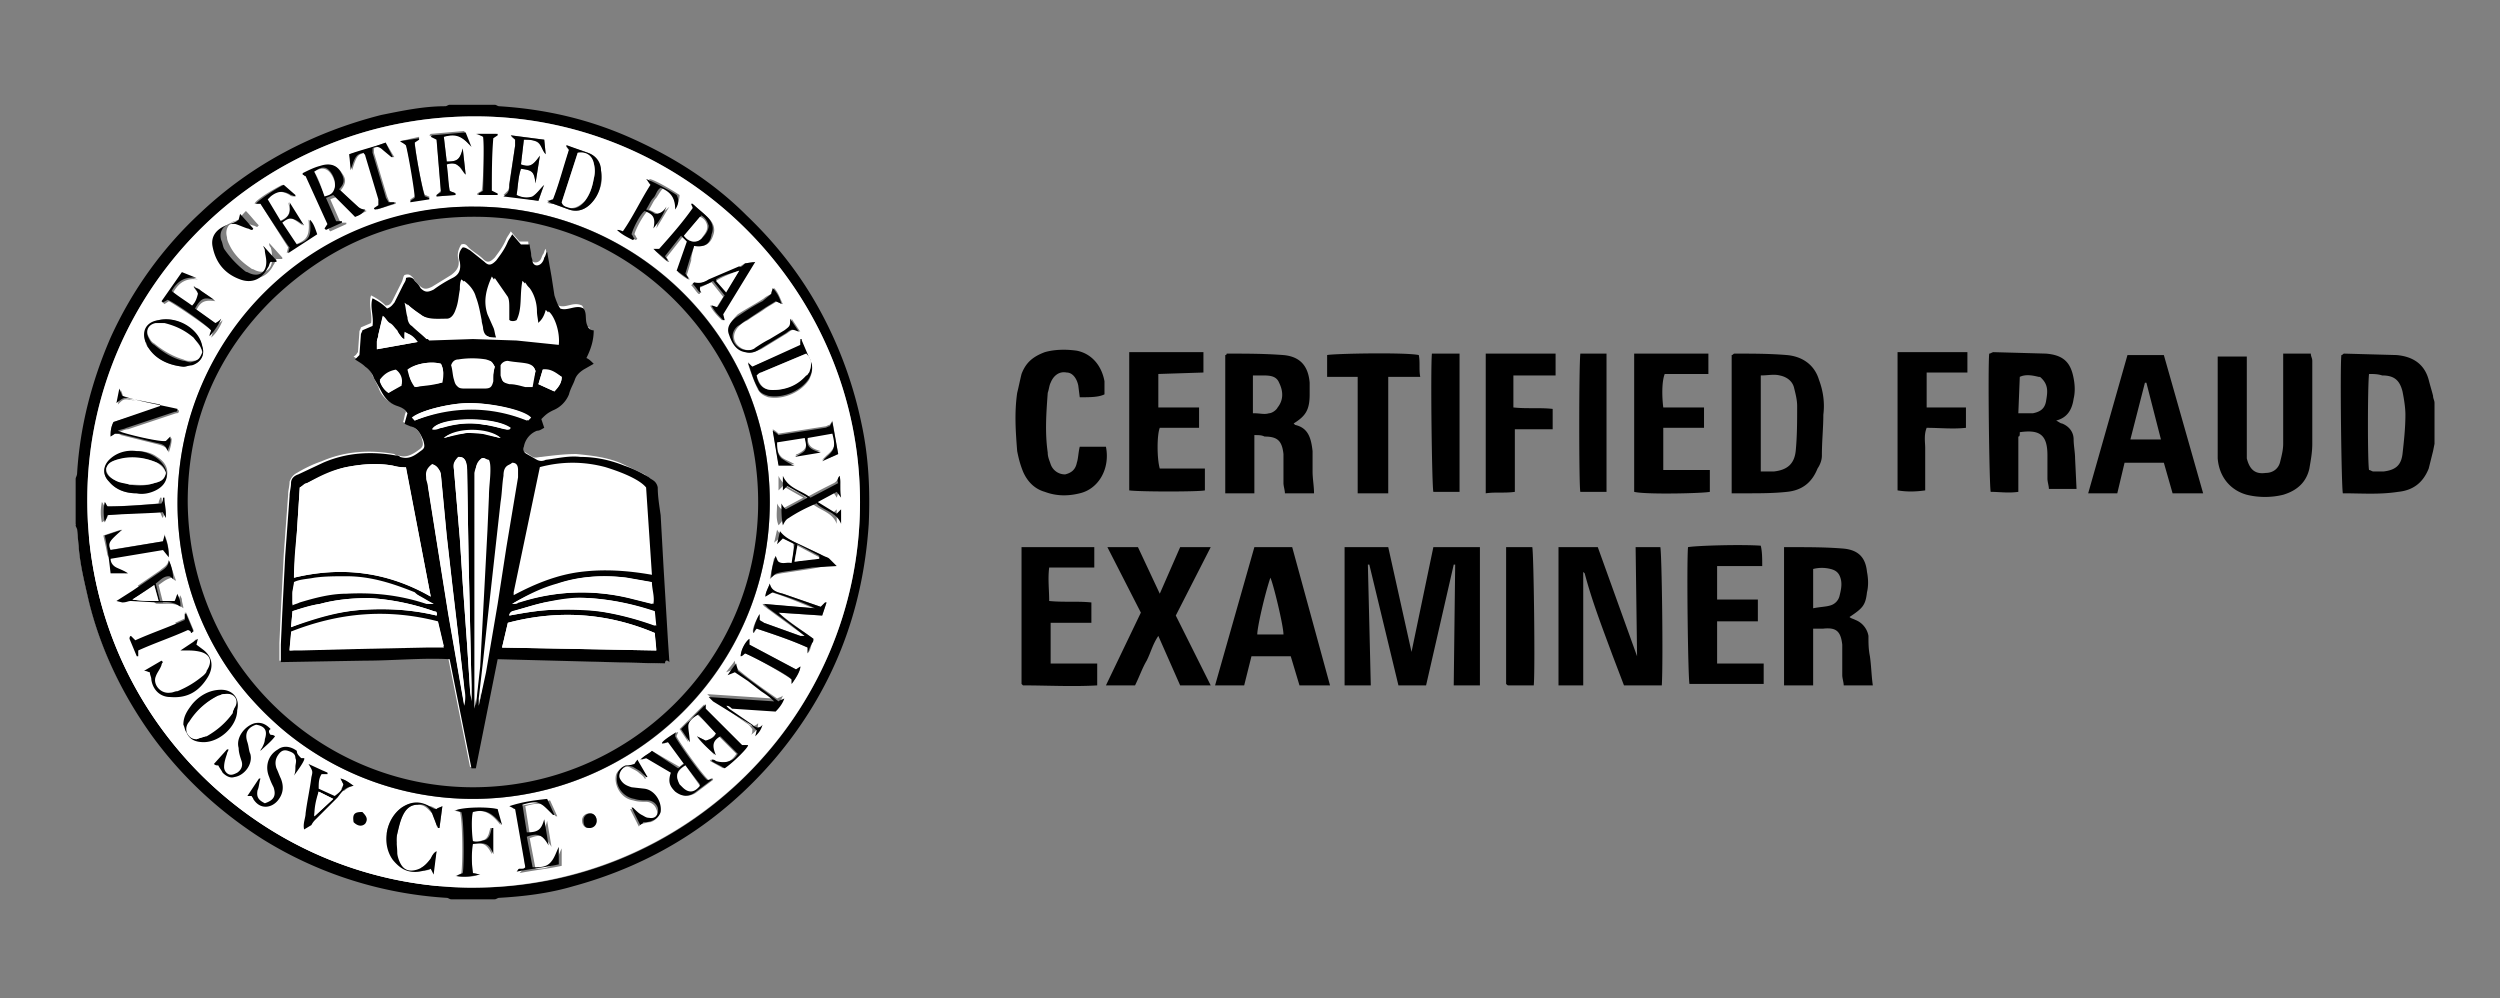 <svg xmlns="http://www.w3.org/2000/svg" viewBox="0 0 171.8 68.6"><rect x="0" y="0" width="171.8" height="68.6" fill="#808080" stroke="none"/><path d="M5.2 36c0 .1.1.2.1.3l.1 1.1c.1 1.3.4 2.6.7 3.8.8 3.4 2.3 6.4 4.3 9.2 2.1 2.9 4.7 5.3 7.7 7.2a27.09 27.09 0 0 0 12.6 4c.1 0 .2.1.3.1" fill="#fff"/><path d="M5.2 32.9c0-.1.1-.2.1-.4.2-3.2 1-6.3 2.3-9.3 1.5-3.3 3.6-6.2 6.2-8.6 3.5-3.3 7.7-5.5 12.4-6.7 1.5-.3 2.9-.6 4.4-.6.1 0 .2-.1.3-.1H34c.1 0 .2.1.3.1 3.2.2 6.2.9 9.1 2.2s5.6 3 7.9 5.3c2.3 2.2 4.1 4.6 5.5 7.4a28.25 28.25 0 0 1 2.4 6.9c.5 2.3.6 4.6.5 6.9-.4 6.1-2.5 11.5-6.5 16.2-3.7 4.3-8.3 7.2-13.8 8.7-1.7.5-3.4.7-5.1.8-.1 0-.2.1-.3.1h-3c-.1 0-.2-.1-.3-.1a27.09 27.09 0 0 1-12.6-4c-3-1.9-5.6-4.3-7.7-7.2-2-2.8-3.5-5.9-4.3-9.2-.3-1.3-.6-2.5-.7-3.8l-.1-1.1c0-.1-.1-.2-.1-.3v-3.2zm53.9 1.6C59.1 20.1 47.4 8.2 33 8 18.1 7.8 6.2 19.6 6 34c-.2 14.9 11.7 26.8 26.2 27 14.9.2 26.9-11.8 26.9-26.5zm108.2-4l-.1.5-.3 1.2c-.4 1-1.1 1.5-2.1 1.6-1.3.2-2.5.1-3.8.1-.1-.5-.2-8.7-.1-9.5.1 0 .1-.1.2-.1l3.6.1c1.1.1 1.9.6 2.2 1.7.1.4.2.7.3 1.1 0 .2.1.3.1.5v2.8zm-4.5-4.8c-.1.9-.1 6.1 0 6.6.1 0 .2.1.3.1h.7c.8-.1 1.2-.4 1.3-1.2.1-.9.2-1.8.2-2.7 0-.5-.1-1.1-.2-1.6-.2-.8-.6-1.1-1.4-1.1-.3-.1-.6-.1-.9-.1zM92.4 47.1v-9.5h3l1.6 7.2 1.5-7.2h3.2v9.5h-1.8l.1-8.3h-.1L98 47.1h-1.9l-2-8.3H94l.1 4.1.1 4.2h-1.8zm16.4-7.8v7.8h-1.7v-9.5h2.7l2.7 7.5-.1-7.5h1.7c.1.5.2 7.8.1 9.5h-2.6l-.8-2.1c-.7-1.9-1.4-3.7-1.9-5.6l-.1-.1zm29.9-9.3v3.8c-.7.1-1.3 0-1.9 0-.1-.5-.2-8.7-.1-9.5.1 0 .2-.1.3-.1l3.6.1c1.2.1 1.7.6 1.9 1.7.1.5.1 1 0 1.4-.1.7-.4 1.3-1.2 1.5.2.1.3.2.4.2.5.2.8.6.8 1.1 0 .4.1.9.1 1.3l.1 2.1h-1.9c0-.2-.1-.5-.1-.7v-1.6c0-1.4-.5-1.8-1.9-1.6 0 .2 0 .3-.1.3zm0-1.6h1c.5-.1.8-.3.9-.8.1-.6.2-1.1-.3-1.6-.1-.1-.1-.1-.2-.1-.4-.1-.9-.2-1.3 0l-.1 2.5zm-52.5 1.5v4h-2v-9.5c.1 0 .1-.1.1-.1 1.3 0 2.6 0 3.9.1 1.1.1 1.7.7 1.8 1.9v.8c0 1.1-.3 1.5-1.1 2l.1.1c.9.2 1.1.9 1.2 1.8v1.4c0 .5.1 1 .1 1.5h-2c0-.2-.1-.5-.1-.7v-2c-.1-.9-.4-1.2-1.3-1.2-.2-.1-.4-.1-.7-.1zm0-1.5c.4 0 .7.1 1 0 .2 0 .5-.2.6-.4.4-.5.4-1.1.1-1.7-.2-.5-.7-.5-1.2-.5h-.6v2.6zm42.5 18.7h-2c0-.2-.1-.5-.1-.7v-2.1c-.1-.9-.4-1.2-1.3-1.1h-.7v3.9h-2v-9.5h.5c1.2 0 2.4 0 3.6.1 1 .1 1.5.6 1.6 1.6.1.5.1 1 0 1.4-.1.9-.3 1.1-1.2 1.7.1.1.2.1.4.2a1.44 1.44 0 0 1 .9 1.1c0 .5 0 .9.1 1.4.1.7.1 1.3.2 2zm-4.1-5.3c.5-.1.9-.1 1.2-.2a.9.9 0 0 0 .6-.6c.1-.4.2-.8.1-1.2s-.3-.6-.7-.7-.8-.1-1.2 0v2.7zm-5.6-7.9v-9.5c.1 0 .1-.1.2-.1 1.2 0 2.4 0 3.6.1 1.1.1 1.9.7 2.2 1.7.3.8.4 1.6.3 2.4 0 .9-.1 1.8-.1 2.8 0 .3-.1.6-.3.9-.4 1-1.1 1.5-2.1 1.6-.9.1-1.9.1-2.8.1h-1zm2-1.5h.9c.9-.1 1.4-.5 1.5-1.4.1-1 .1-2.1.1-3.1 0-.4-.1-.8-.2-1.2-.1-.5-.5-.8-1-.9-.4-.1-.8 0-1.3 0v6.6zm35.9-8.1h1.9c0 .2.1.3.1.5v5.7c0 .6-.1 1.1-.2 1.7-.2.9-.8 1.5-1.8 1.8-.8.2-1.7.2-2.5 0-1.1-.3-1.9-1.2-2-2.5v-7h2v7c.2.8.6 1.1 1.3 1 .5 0 .9-.3 1-.8.1-.4.2-.8.2-1.2v-6.2zm-5.5 9.6h-2.1l-.6-2.1H146l-.5 2.1h-2l2.7-9.5h2.5l2.7 9.5zm-3.9-7.6h-.1l-1 3.9h2.1l-1-3.9zM88.7 45.1H86l-.5 2h-2l2.7-9.5h2.6l2.6 9.5h-2.1l-.6-2zm-2.3-1.5h1.8c0-.6-.7-3.5-.9-3.9-.4 1.2-.9 3.4-.9 3.9zm-3.2-6l-2.4 4.7 2.4 4.8h-2.1l-1.5-3.4c-.4.6-.5 1.1-.8 1.7-.3.5-.5 1.1-.8 1.7h-2l2.4-5-2.3-4.5h2.1l1.5 3.2 1.4-3.2h2.1zm-3.6-11.9V28h2.8v1.4h-2.7c-.2.5-.2 2.1 0 2.8h3.1v1.5c-.4.1-4.5.1-5.2 0v-9.5h5.1v1.4l-3.1.1zm34.7 3.8v2.8h3.2v1.5c-.4.1-4.4.2-5.2 0v-9.5h5.1v1.4h-3c-.2.5-.2 1.5-.1 2.3h2.8v1.4h-2.8zm-40.1-2.2l-.1-.8c-.1-.5-.4-.9-.8-.9-.5-.1-.9.2-1.1.7-.1.2-.1.4-.2.7-.1 1.4-.2 2.7 0 4.1 0 .3.1.5.2.8a1.04 1.04 0 0 0 1 .7c.4-.1.7-.3.8-.8.1-.3.1-.7.2-1.1H76c.3 1.5-.5 2.9-1.8 3.2-.8.2-1.6.2-2.4-.1-.7-.2-1.2-.7-1.5-1.4-.2-.5-.3-.9-.4-1.4-.1-1.3-.2-2.6 0-4 .1-.4.2-.9.3-1.3.3-.8.8-1.2 1.6-1.5.7-.2 1.5-.2 2.2-.1 1 .2 1.7 1 1.9 2.1v.9c-.4.2-1 .2-1.7.2zm-4 10.3h5V39h-3.1c-.1.8 0 1.5 0 2.3 1 .1 1.9 0 2.9.1v1.4h-2.8v2.8h3.2v1.5c-1.7.1-3.4 0-5.1 0l-.1-.1v-9.3c0 .1 0 0 0-.1zm47.8 8h3.2V47h-5.1c-.1-.5-.2-8.2-.1-9.4.5-.1 3.6-.2 5-.1.1.4.1.9.1 1.4H118v2.3h2.8v1.5H118v2.9zM135.1 28v1.4c-.9.1-1.8 0-2.7 0-.2.5-.1 1-.1 1.4v2.9c-.7.1-1.3.1-1.9 0v-9.5h4.8v1.4h-2.8V28h2.7zm-31 1.5v4.3c-.7.1-1.3 0-2 .1v-9.6h4.8v1.5H104V28c.9.1 1.8 0 2.7.1v1.4h-2.6zm-8.8 4.4h-2v-8h-2.1v-1.5c.4-.1 5.4-.2 6.3 0 .1.5 0 1 .1 1.5h-2.2v8zm5-9.6v9.5h-1.8c-.1-.4-.2-8.4-.1-9.5h1.9zm5.1 22.8h-1.7c-.1 0-.1 0-.2-.1v-9.4h1.8c.1.5.2 8.5.1 9.5zm3.2-22.8h1.8v9.5h-1.8c-.1-.4-.1-8.5 0-9.5z"/><path d="M59.1 34.5c0 14.7-12 26.6-26.9 26.5C17.7 60.8 5.8 48.9 6 34 6.2 19.6 18.1 7.8 33 8c14.4.2 26.1 12.1 26.1 26.5zM13.3 19.7s0-.1 0 0c0-.1 0 0 0 0 .1.2.3.4.4.6-.1.3-.2.6-.4.8-.5-.3-1-.6-1.4-1 .4-.7.9-1 1.7-.9-.3-.1-.7-.2-1-.4l-1.4 2 .1.1.3-.2c.4.2 2.8 1.8 3 2.1 0 .1 0 .2-.1.4.4-.3.7-.9.8-1.2-.1.1-.2.2-.4.3l-1.4-1c.3-.6.6-.7 1.3-.6-.3-.3-.7-.5-1-.7-.1-.2-.3-.2-.5-.3zm34.6 30.9c.3.5.8.8 1.2 1.3-.3-.7-.2-1 .3-1.3l1.2 1.2c-.3.5-.8.8-1.5.5-.1 0-.2 0-.3-.1v.1l.9.5c.5-.4 1.6-1.5 1.6-1.6h-.4l-2.5-2.5v-.3l-1.7 1.7.6.9c-.1-.4-.2-.8-.1-1.1 0-.4.4-.6.7-.8.5.4.9.9 1.3 1.3-.2.3-.4.4-.7.5l-.6-.3zm2-2.1h.3l3 .2c.3-.3.5-.6.6-.9-.1.1-.2.1-.4.2-1-.7-2-1.4-2.8-2.1 0-.2-.1-.3-.1-.5-.2.3-.4.5-.6.8l.5-.2.9.6.9.7c.3.2.6.4.9.7l-4.5-.3.3.3 2.4 1.7c.2.1.3.3.4.4 0 .2 0 .3-.1.4.3-.2.5-.4.5-.8-.3.3-.5.2-.7 0l-1.6-1.1c.2.1.2 0 .1-.1zm5.4-4.8H55l-2.5-.9c-.1 0-.2-.1-.3-.2v-.4c-.3.5-.6 1.2-.4 1.3.1-.1.1-.2.2-.3 1.2.4 2.4.8 3.5 1.3v.4c.2-.2.2-.4.3-.7 0-.1 0-.2.1-.3-.8-.6-1.6-1.1-2.4-1.8l3 .2.3-.9h-.1l-.3.3-2.6-.9c-.4-.1-.8-.2-.9-.7-.1.3-.3.6-.3.9l.4-.3c1 .3 1.9.7 2.9 1.1l-3.5-.3c.1.2.2.2.3.3l1.5 1.1c.4.3.7.5 1.1.8zM32.6 14.2c-11.1 0-20.3 8.9-20.4 20.2-.1 11.5 9.2 20.5 20.3 20.5S52.9 46 52.9 34.5s-9.3-20.3-20.3-20.3zm12.2 37.4c-.2.2-.5.3-.7.6.1 0 .2-.1.4-.1l1.7 1c-.2.6-.2.9.3 1.3.4.3.8.4 1.3.1l1.2-.9v-.1c-.1 0-.2 0-.3.1-.4-.3-2.1-2.7-2.2-3 0-.1.1-.2.1-.3-.6.3-1.1.7-1 .8.1 0 .2-.1.4-.1l1.1 1.4c-.2.1-.3.2-.4.3l-1.9-1.1zm-8.7 8l-.4.4c1-.2 2-.3 2.9-.5v-1.2c-.2.4-.3.8-.6 1.1-.4.3-.8.3-1.2.3l-.4-2.1c.8-.3 1-.2 1.5.6l-.3-1.8c-.2.8-.5 1-1.2.9l-.3-1.9c1-.3 1.3-.2 1.8.4l.3.3h.1l-.5-1.1c-.9.2-1.8.3-2.6.5.1.1.2.1.4.2l.5 3.9zm11.6-42.7c.7.1 1.1-.1 1.3-.7.2-.5 0-.9-.3-1.2s-.7-.6-1-.9h-.1c0 .1.1.2.1.3-.8 1-1.5 1.9-2.3 2.8H45c.3.3.6.6.9.8h.1c-.1-.1-.1-.2-.2-.3l1.1-1.4c.1.1.3.2.4.4l-.7 2a3.04 3.04 0 0 0 .7.5h.1l-.2-.3.3-1c0-.3.1-.6.2-1zm-23.3-2l.8-.4c-.2-.1-.4-.1-.5-.2-.5-.4-.9-.8-1.3-1.2.4-.5.4-.8.1-1.2-.3-.5-.8-.7-1.4-.4-.4.2-.8.3-1.2.5v.1c.1 0 .2 0 .4.1l1.5 3.3c-.1.1-.2.2-.2.3l.1.1 1.1-.5v-.1h-.4l-.7-1.6c.2-.1.3-.1.5-.2l1.2 1.4zM30 58.5c-.1 0-.1 0 0 0-.2.1-.3.3-.4.5-.3.4-.6.7-1.1.8-.4.1-.8-.1-1-.5-.1-.2-.2-.5-.2-.7 0-.4-.1-.9 0-1.3.1-.5.2-.9.4-1.3s.5-.7 1-.7.7.3 1 .6c.1.2.2.5.3.8 0 .1.1.2.1.2h.1l.2-1.5c-.1.1-.3.1-.4.2-.2-.1-.3-.2-.5-.2-.7-.3-1.3-.3-1.9.1-1.1.8-1.4 2.5-.6 3.6.4.6 1 .9 1.8.8.2 0 .4-.1.5-.1s.2 0 .3-.1c.1.1.2.2.2.4 0-.6.1-1.1.2-1.6zm21.7-33.3c-.2-.1-.2-.2-.3-.2.2.6.4 1.2.7 1.8.2.3.4.4.7.5 1.1.2 2.3-.4 2.8-1.2.2-.4.3-.8.1-1.2-.2-.5-.4-.9-.6-1.4 0 0-.1 0-.1-.1v.4l-3.3 1.4zM39.1 10.3c-.3 1.2-.7 2.4-1.1 3.5-.2 0-.2.1-.4.1.1.1.2.1.4.1l1.1.4c.6.2 1.1 0 1.5-.4.6-.7.9-1.5.7-2.3-.1-.6-.4-1-.9-1.2s-1-.3-1.4-.5h-.1c0 .1.1.2.2.3zM32.5 60c-.1-.7-.1-1.3-.1-2 .7-.1 1-.1 1.4.7v-1.8h-.1c-.1.3-.1.6-.4.8-.3.1-.6.2-.9.1-.1-.6-.1-1.7 0-2 .8-.2 1.3 0 2 .9l-.3-1.1c-.8-.1-2.5 0-2.9.1.1 0 .3.1.4.1.2.5.2 3.7.1 4.2-.1.1-.2.1-.4.2.6.1 1.1.1 1.6-.1 0 0-.2-.1-.4-.1zM7.9 29.8c.1 0 .3 0 .4.1l2.4.6c.4.1.8.2.9.6.1-.3.2-.6.2-1l-.3.3c-.4 0-2.9-.5-3.3-.7.2-.1.4-.2.6-.2l3.3-1.1c.1 0 .2 0 .2-.2-1.3-.3-2.6-.5-3.8-.9-.1-.2-.1-.3-.2-.5l-.2 1c.4-.4.4-.4 1-.3l1 .2.9.2v.1l-3.2 1c-.2.4-.2.7-.2 1 .1-.1.2-.1.3-.2zm4.7-4.6c.2 0 .4-.1.6-.1.6-.2.9-.7.7-1.3-.3-1.2-1.8-2.1-3-1.8-.8.2-1.1.8-.9 1.5a.76.76 0 0 0 .2.4c.6.8 1.4 1.2 2.4 1.3zm0 24.6a.9.9 0 0 0 .1.5c.2.5.6.7 1.2.7 1.2-.1 2.3-1.1 2.5-2.2.1-.8-.3-1.4-1.1-1.4s-1.5.4-2 1c-.4.4-.6.9-.7 1.4zM9.4 33.9c.5 0 .9-.1 1.3-.3 1-.5 1.1-1.6.1-2.2-.4-.3-.9-.4-1.4-.4-.7 0-1.3.1-1.8.6-.5.4-.6 1-.1 1.5.5.6 1.2.8 1.9.8zm48.3-1.2c-.1.2-.2.4-.4.5-.6.3-1.2.6-1.9 1-.6-.5-1.5-.6-1.9-1.5v1l.3-.3 1.4.8-1.5.8c-.1-.1-.2-.2-.3-.4 0 .6-.1 1 .1 1.5.2-.2.3-.4.4-.5.6-.4 1.3-.7 1.9-1 .6.5 1.4.6 1.7 1.4v-1l-.3.3c-.4-.3-.8-.5-1.3-.8l1.3-.7a1.38 1.38 0 0 1 .3.4c.2-.6.3-1.1.2-1.5zM17.9 14l1.9 3-.1.4 2-1.3c-.2-.6-.3-.9-.5-1 .1 1.1-.1 1.4-.9 1.7l-1-1.5c.5-.5.7-.4 1.5.2l-1-1.6c.2.7.1 1-.6 1.3l-.9-1.5c.1-.1.2-.1.2-.2.4-.4.9-.4 1.4-.1.1.1.2.1.3.1v-.1l-.8-.7c-.8.4-1.9 1.1-1.9 1.3h.4zm19.1-.2l.4-1.1c-.3.3-.5.6-.8.8s-.7.1-1.1-.1c.1-.6.1-1.2.3-1.8.8.1.9.2 1 1l.3-1.9c-.5.7-.7.8-1.3.6l.2-1.7c.3 0 .6 0 .8.1.4.2.5.6.7.9l-.1-1-2.3-.3c.1.2.2.2.3.3v.4l-.4 2.6c0 .2 0 .3-.1.5l-.3.3 2.4.4zm20.6 17.4l-.4-2.3c-.1.2-.2.3-.2.3-.1 0-.2.1-.3.1l-3.2.5c-.1-.1-.2-.2-.4-.3l.4 2.4h1.1c-.3-.2-.7-.3-.9-.5-.3-.3-.3-.6-.3-1.1l1.9-.3c.2.7.1.9-.5 1.2-.1 0-.1.1-.2.1l1.8-.3c-.7-.2-.9-.4-.9-1l1.7-.3c.3.8.2 1.1-.4 1.6l-.3.3c.4-.1.7-.2 1.1-.4zm-39 19.3c-.1-.2-.2-.3-.3-.5-.3-.3-.6-.5-1.1-.4a1.63 1.63 0 0 0-1.1 1.7c.1.3.2.6.2.9.1.3 0 .6-.3.8-.2.1-.4.2-.6.1a.55.55 0 0 1-.3-.5c0-.3.1-.6.2-.9 0-.1.1-.2.1-.3h-.1l-.9 1c.1 0 .2.1.3.1.1.2.2.4.3.5.2.3.5.4.8.3.7-.1 1.3-1 1.1-1.6.2-.2.1-.5.1-.7-.1-.6.1-.9.7-1.1.6.2.8.4.6 1-.1.2-.1.4-.2.6 0 .1-.1.2-.1.2a4.74 4.74 0 0 0 1-1c-.2-.1-.3-.2-.4-.2zm2.1 1.6c-.1-.2-.3-.3-.4-.5a.94.94 0 0 0-1.3-.1c-.7.5-.9 1.2-.6 1.9.1.2.2.4.3.7.2.5 0 .9-.6 1.1-.4-.2-.6-.4-.5-.9 0-.3.1-.6.2-.8h-.1l-.7 1.1h.3c.1.1.1.1.1.2.5.8 1.2.6 1.7.1.4-.5.4-1 .2-1.5-.1-.2-.2-.5-.3-.7-.1-.3-.1-.6.1-.9.2-.2.4-.3.7-.3.3.1.4.2.5.5v.6c0 .2-.1.4-.1.6.4-.4.8-1.1.7-1.2-.1.1-.1.1-.2.1zm22.9.4c-.2.1-.5.1-.7.2-.4.2-.6.4-.6.8 0 .7.5 1.4 1.2 1.5.3.1.6.1.9.1s.6.2.7.5c.2.4-.1.8-.6.7-.2 0-.4-.1-.5-.2-.2-.2-.4-.3-.6-.5h-.1l.6 1.2c.1-.1.1-.2.2-.2.2 0 .4-.1.6-.1a.9.9 0 0 0 .6-.6c.1-.7-.4-1.5-1.1-1.6l-.9-.1c-.4 0-.7-.2-.8-.6-.1-.3 0-.5.2-.7s.4-.3.7-.1c.2.1.4.2.5.3s.3.2.4.4h.1l-.7-1.2c0 .1-.1.2-.1.2zm2.8-38.1c.1-.3.3-.6.3-1-.6-.4-1.8-1.1-2.1-1.1l.3.4c-.6 1.1-1.2 2.2-1.9 3.2-.2 0-.3 0-.4-.1.3.3.7.5 1.1.7l.1-.1c-.1-.1-.1-.2-.2-.3.1-.4.6-1.3.9-1.6.5.3.8.4.6 1.2l.9-1.5c-.2.2-.4.4-.8.5l-.6-.3c.2-.3.3-.6.5-.8.2-.3.3-.5.5-.7.5.3.9.8.8 1.5zm-15.9-5c.8-.3 1.2-.1 1.8.6l-.4-1-2.3.2-.1.1.5.2.3 3.6-.3.3v.1l1.3-.1v-.1c-.1-.1-.3-.1-.4-.2-.1-.6-.2-1.2-.2-1.8.3-.1.6-.1.8.1s.3.4.5.6l-.2-1.8c-.2.8-.4.9-1.1.9l-.2-1.7zM11.6 38.5c-.1.4-.4.5-.6.7l-1.9 1.3-1.1.8.6.2c.2 0 .4-.1.6-.1l1.8.1c.5 0 1.1-.1 1.6.3 0-.2-.1-.4-.1-.6 0-.1-.1-.2-.1-.3-.1.2-.1.3-.2.5h-1l-.3-1.2c.3-.2.5-.4.9-.5.1.1.2.2.3.2-.2-.5-.3-.9-.5-1.4zm39.6-20.4s0 .1 0 0c-.2.1-.3.2-.5.3l-2.1.9c-.3.1-.7.3-1 .2l-.1.1c.2.2.3.4.5.6h.1c0-.1 0-.3-.1-.4.3-.1.6-.3.9-.4l.8 1-.5.8c-.1-.2-.2-.2-.4-.2.2.4.5.7.8 1h.1c0-.1 0-.3-.1-.4l2.2-3.6-.6.1zM21.4 56.7c.1-.2.2-.3.3-.4l1.5-1.5c.3-.3.6-.7 1.1-.8-.3-.2-.6-.4-.9-.5l.2.4c-.1.3-.3.5-.6.8-.3-.2-.7-.4-1.1-.5 0-.4 0-.7.2-1h.4v-.1l-1.3-.6c.2.5.2.5.2.9l-.4 2.5c-.1.4-.2.7-.1 1.1.2-.1.3-.2.5-.3zm33-18c-.4 0-.7.2-1 0 0-.1-.1-.2-.2-.4l-.3 1.5c.3-.3.3-.3.8-.4l2-.3 1.6-.3-.5-.5a.76.76 0 0 1-.4-.2l-1.9-.9c-.4-.2-.8-.3-1.1-.8l-.2.9c.2-.2.3-.2.4-.4l.9.4c.1.5 0 .9-.1 1.4zM26.5 9.8a24.13 24.13 0 0 1-2.5.8l.2 1.1c.3-1 .4-1.1.9-1.2 0 .1.1.1.1.2l.9 3v.4c-.1.1-.2.2-.3.2.1 0 .1.1.1.1l1.3-.4v-.1h-.4c-.1-.1-.1-.2-.2-.4l-.9-3v-.3c.3-.2.5-.1.7.1.2.1.4.3.6.5h.1l-.6-1zM11.2 37.2l-3.7.6c-.2-.5-.1-.5.8-1.4l-1.2.4c.2.9.4 1.7.4 2.6h1.2c-.2-.2-.5-.2-.7-.4-.2-.1-.4-.3-.4-.7l3.6-.6c.1.1.2.3.4.5 0-.6-.1-1-.3-1.5 0 .1 0 .3-.1.5zm41.8-17c-.2.1-.4.2-.5.3-.6.4-1.2.7-1.8 1.1-.4.4-.7.8-.5 1.4s.5 1 1.1 1.2c.4.1.7-.1 1-.2l1.8-1.1c.4-.3.4-.3.9-.1l-.6-.9c0 .6 0 .6-.4.8-.3.2-.6.4-1 .6-.3.2-.6.4-1 .6-.3.2-.6.2-.9.1-.7-.3-.9-1-.3-1.6.2-.2.4-.3.6-.4.4-.3.8-.5 1.2-.8.3-.2.5-.3.8-.5a.76.76 0 0 0 .4.2c-.2-.4-.3-.8-.6-1.1-.2.2-.2.3-.2.4zM12.4 44.7c0 .1 0 .1 0 0h.2c.4-.1.7-.1 1.1.1.7.2.8.8.4 1.3-.1.1-.1.2-.2.3-.5.5-1.1.9-1.8 1.1-.2.1-.3.1-.5.1-.7.1-1.2-.6-1-1.1.1-.3.3-.5.4-.8 0-.1.1-.2.1-.2l-.1-.1-1.2.7c.2.1.2.1.4.1 0 .2.1.3.1.5.1.7.6 1.1 1.3 1.2 1.1 0 2-.5 2.6-1.4.4-.8.3-1.4-.4-1.9-.1-.1-.3-.2-.4-.3 0-.1.1-.2.1-.4-.4.4-.8.6-1.1.8zm4-29.6c-.2.1-.4.1-.5.2-.7.3-1 .8-.9 1.4.2 1.1.8 1.9 1.9 2.3.8.3 1.5 0 1.9-.8.1-.1.1-.3.2-.4h.4v-.1l-.9-1c0 .1 0 .2.1.3.1.3.1.6.1.8 0 .8-.6 1.1-1.3.7-.1 0-.2-.1-.2-.1-.6-.4-1.1-.9-1.4-1.5-.1-.2-.2-.4-.2-.6-.2-.7.3-1.2 1-1.1.3.1.5.2.8.3.1 0 .2.1.3.1 0 0 0-.1.1-.1-.3-.3-.6-.7-.9-1-.4.4-.4.5-.5.6zm16.8-5.7c.1.4 0 3.3-.1 3.7-.1.1-.2.1-.3.2v.1h1.3v-.1l-.4-.2c0-1.2 0-2.4.1-3.6.1-.1.2-.1.3-.2v-.1h-1.4c.2.1.4.1.5.2zm-25.8 26c1.2-.1 2.4-.2 3.6-.2.1.2.1.3.2.4 0-.1.1-.2 0-.3l-.1-1.1H11c0 .1-.1.2-.1.4-1.2.1-2.4.2-3.7.2-.1-.1-.1-.2-.2-.3-.1.5-.1.9 0 1.4.3-.2.4-.3.4-.5zM27.5 9.7a.76.76 0 0 0 .4.2c.2.8.7 3.2.6 3.6l-.3.2v.1l1.3-.2v-.1c-.1 0-.2-.1-.3-.1-.2-.4-.7-3.2-.7-3.7.1-.1.2-.1.3-.2v-.1l-1.3.3zm24 34.2c-.3.3-.6.8-.6 1.2.1-.1.2-.2.3-.2.6.2 3 1.6 3.2 1.8v.3c.3-.4.6-.9.6-1.2-.1.1-.2.2-.3.2l-3.2-1.7v-.4zM9 43.7s-.1 0 0 0l.4 1.3h.1v-.4c1.1-.5 2.2-1 3.4-1.4.1.1.1.1.2.1s.1.1.1.1.1 0 .1-.1l-.5-1.2h-.1v.4c-1.1.5-2.2 1-3.4 1.4-.1 0-.2-.1-.3-.2zm32 12.7a.47.47 0 0 0-.5-.5.47.47 0 0 0-.5.5c0 .3.2.5.4.5.4-.1.6-.3.6-.5zm-16.7.1c.3.3.6.3.8.1s.1-.5-.2-.8c-.6 0-.7.1-.6.7zm84.5-17.2z" fill="#fff"/><path d="M32.6 14.2c11 0 20.3 8.9 20.3 20.3s-9.3 20.4-20.4 20.4-20.4-9-20.3-20.5c.1-11.4 9.3-20.3 20.4-20.2zm-.1 39.9c10.6 0 19.5-8.5 19.6-19.4.1-11-8.7-19.6-19.1-19.8-5.5-.1-10.2 1.8-14.2 5.6-3.9 3.8-5.9 8.5-5.9 14C13 45.6 22 54.1 32.5 54.1zm22.8-10.4l-1-.8-1.5-1.1-.3-.3 3.5.3c-1-.5-2-.8-2.9-1.1l-.5.3c0-.3.2-.6.3-.9.1.5.5.6.9.7l2.6.9.3-.3h.1l-.3.9-3-.2c.7.7 1.6 1.2 2.4 1.8 0 .1 0 .2-.1.3-.1.2-.2.4-.3.7v-.4c-1.1-.5-2.3-.9-3.5-1.3-.1.1-.2.2-.2.3-.1-.1.1-.8.4-1.3v.4c.1.1.2.1.3.2l2.5.9h.3zm-10.5 7.9l1.8 1.2.4-.3-1.1-1.5-.4.1c-.1-.1.5-.5 1-.8-.1.1-.1.2-.1.3.1.3 1.8 2.7 2.2 3 .1 0 .2 0 .3-.1v.1l-1.2.9c-.5.3-.9.2-1.3-.1-.4-.4-.5-.7-.3-1.3l-1.7-1-.4.1c.3-.3.6-.4.8-.6zm2.3 1c-.6.3-.7.7-.4 1.2.1.1.1.2.2.2.4.5.8.4 1.2-.1l-1-1.3zm-11 7l-.7-4-.4-.2c.9-.3 1.7-.4 2.6-.5l.5 1.1H38l-.3-.3c-.6-.6-.8-.7-1.8-.4l.3 1.9c.8 0 1-.2 1.2-.9l.3 1.8c-.4-.7-.7-.9-1.5-.6l.4 2.1c.5 0 .9 0 1.2-.3s.4-.7.6-1.1v1.2c-.9.2-1.9.3-2.9.5.1-.1.1-.2.2-.2.3 0 .3 0 .4-.1zm11.6-42.7l-.3.9-.3 1 .2.3s-.1.1-.1 0l-.7-.5.7-2-.4-.4-1.1 1.4.2.3h-.1c-.3-.3-.6-.5-.9-.8h.4c.8-.9 1.6-1.8 2.3-2.8 0-.1-.1-.2-.1-.3h.1c.3.3.7.6 1 .9s.5.7.3 1.2c-.1.7-.5.9-1.2.8zm-.7-.7c.3.5.9.5 1.3.1.2-.2.4-.5.4-.8-.1-.3-.2-.5-.5-.7L47 16.2zm-22.6-1.3l-1.5-1.5-.5.2.7 1.6h.4v.1l-1.1.5-.1-.1.2-.3-1.5-3.3-.2-.1v-.1c.4-.2.8-.4 1.2-.5.6-.2 1.1-.1 1.4.4s.3.8-.1 1.2l1.3 1.2c.1.1.3.2.5.2-.2.3-.4.4-.7.5zm-2.8-3.1l.7 1.6c.4-.1.6-.3.7-.6.1-.4-.2-1-.5-1.2s-.6 0-.9.2zM30 58.5l-.2 1.6-.2-.4-.3.1-.5.1c-.8.1-1.3-.2-1.8-.8-.8-1.1-.5-2.8.6-3.6.6-.4 1.2-.5 1.9-.1.2.1.3.2.5.2.1-.1.2-.1.4-.2l-.2 1.5h-.1c0-.1-.1-.2-.1-.2-.1-.3-.2-.5-.3-.8-.2-.4-.5-.7-1-.6-.5 0-.8.3-1 .7s-.3.9-.4 1.3 0 .9 0 1.3c0 .2.1.5.2.7.2.4.5.6 1 .5s.8-.4 1.1-.8c.1-.2.2-.4.4-.5-.1 0-.1 0 0 0zm21.7-33.3l3.3-1.5v-.4c.1 0 .1 0 .1.1l.6 1.4c.2.4.1.8-.1 1.2-.5.8-1.7 1.4-2.8 1.2-.3-.1-.6-.2-.7-.5-.3-.5-.5-1.2-.7-1.8l.3.3zm3.7-.9l-3.1 1.3c-.1.1-.2.2-.3.2.1.7.5 1 1.1 1 .9 0 1.7-.4 2.3-1l.2-.2c.2-.5.2-.9-.2-1.3zm-16.3-14l-.2-.3h.1l1.4.5c.6.2.9.7.9 1.2.1.9-.1 1.7-.7 2.3-.4.4-.9.6-1.5.4L38 14c-.1 0-.2-.1-.4-.2.2 0 .3-.1.4-.1.4-1 .7-2.2 1.1-3.4zm-.5 3.6c.1.3.3.3.6.4.4.1.8-.2 1-.5.4-.5.5-1 .6-1.5.1-.4.1-.7 0-1.1-.2-.5-.5-.8-1.1-.7l-1.1 3.4zM32.5 60l.5.1c-.5.1-1.1.2-1.6.1.1-.1.2-.1.4-.2.1-.4.1-3.7-.1-4.2-.1 0-.2-.1-.4-.1.3-.2 2-.3 2.9-.1.1.4.2.7.3 1.1-.7-.9-1.2-1.1-2-.9-.1.3-.1 1.3 0 2 .3.1.6 0 .9-.1.3-.2.3-.5.4-.8h.1v1.8c-.3-.8-.6-.8-1.4-.7-.1.6-.1 1.3 0 2zm17.4-11.5l.2.2 1.6 1.1c.2.2.5.3.7 0-.1.4-.3.6-.5.8l.1-.4-.4-.4-2.6-1.6-.3-.3 4.5.3c-.3-.3-.6-.5-.9-.7l-.9-.7-.9-.6-.5.2c.2-.3.4-.6.6-.8 0 .2.1.3.1.5.9.7 1.9 1.4 2.8 2.1.1-.1.2-.1.4-.2-.1.3-.3.6-.6.9l-3-.2c-.2-.2-.3-.2-.4-.2zm-42-18.7l-.3.2c0-.3 0-.6.2-1l3.2-1.1v-.1l-2-.4c-.5-.1-.5-.1-1 .3l.2-1 .2.5c1.2.4 2.5.6 3.8.9 0 .2-.1.2-.2.2l-3.3 1.1c-.2.1-.4.1-.6.2.4.2 2.9.8 3.3.7l.3-.3c.1.4-.1.7-.2 1-.1-.5-.5-.5-.9-.6l-2.4-.6h-.3zm4.7-4.6c-1-.1-1.9-.5-2.4-1.3-.1-.1-.1-.3-.2-.4-.3-.8.1-1.4.9-1.5 1.3-.3 2.8.6 3 1.8.2.6-.1 1.1-.7 1.3-.2 0-.4.1-.6.1zm1.3-1c-.1-.4-.2-.6-.6-.9-.6-.5-1.3-.8-2-1-.2-.1-.4-.1-.6 0-.5.1-.7.5-.5.9.1.2.2.4.4.5.6.5 1.2.9 2 1.1.2 0 .3.1.5.1.4-.1.6-.2.8-.7zm-1.3 25.6c0-.6.3-1 .6-1.4.5-.6 1.2-1 2-1s1.3.6 1.1 1.4c0 1.1-1.2 2.2-2.3 2.2-.6 0-1-.2-1.2-.7-.1-.1-.1-.3-.2-.5zm.9 1c.2-.1.4-.1.6-.2.7-.4 1.3-.9 1.8-1.6.1-.1.2-.3.2-.5.1-.5-.2-.9-.7-.8-.1 0-.3.1-.4.1-.8.4-1.5 1-2 1.8-.1.1-.2.3-.2.5 0 .4.3.6.7.7zM9.4 33.9c-.7 0-1.4-.2-1.9-.8-.5-.5-.4-1.1 0-1.5.5-.5 1.2-.7 1.9-.6.5 0 1 .2 1.4.5.9.7.9 1.7-.1 2.2-.4.2-.9.3-1.3.2zm2-1.4c-.1-.4-.3-.6-.6-.7-.9-.4-1.8-.4-2.8-.2-.3.1-.6.3-.7.6s.2.6.6.8c.3.1.7.2 1 .3.6.1 1.1.1 1.7-.1.4-.1.7-.2.8-.7zm46.3.2c.1.5 0 .9.1 1.5l-.3-.4-1.3.7 1.3.8.3-.3v1c-.3-.8-1.2-.9-1.7-1.4-.7.3-1.3.6-1.9 1-.2.1-.3.3-.4.5-.1-.5-.1-.9-.1-1.5a1.38 1.38 0 0 0 .3.4l1.5-.8-1.4-.8-.3.3v-1c.4.9 1.3 1 1.9 1.5l1.9-1c-.1-.2 0-.4.1-.5zM17.9 14h-.3c0-.1 1.1-.9 1.9-1.3l.8.7v.1c-.1 0-.2-.1-.3-.1-.5-.3-.9-.3-1.4.1l-.2.2.9 1.5c.6-.3.7-.6.6-1.3l1 1.6c-.8-.6-1-.6-1.5-.2l1 1.5c.9-.3 1-.6.9-1.7.2.2.3.4.5 1l-2 1.3.1-.4c0 .1-2-3-2-3zm19.1-.2l-2.4-.3c.1-.1.3-.2.3-.3.1-.1.1-.3.1-.5l.4-2.7v-.4l-.3-.3 2.3.3.1 1c-.3-.3-.3-.8-.7-.9-.3-.1-.5-.1-.8-.1l-.2 1.7c.6.2.8.1 1.3-.6l-.3 1.9c-.1-.8-.2-.9-1-1-.2.6-.2 1.2-.3 1.8.4.2.8.2 1.1.1.3-.2.5-.5.8-.8 0-.1-.4 1.1-.4 1.1zm20.6 17.4l-1.1.5.3-.3c.6-.5.6-.8.4-1.6l-1.7.3c-.1.6.2.8.9 1l-1.8.3c.1 0 .1-.1.2-.1.6-.3.7-.4.5-1.2l-1.9.3c0 .4 0 .8.3 1.1.3.2.6.4.9.5h-1.1l-.4-2.4a1.38 1.38 0 0 1 .4.3l3.2-.5c.1 0 .2-.1.3-.1.1-.1.1-.2.2-.3l.4 2.2zm-39 19.3c.1 0 .2 0 .3.1-.3.4-.7.7-1 1 0-.1.1-.2.1-.2.1-.2.2-.4.2-.6.2-.6 0-.9-.6-1-.6.2-.8.6-.6 1.2.1.3.1.6.2.8.2.7-.4 1.5-1.1 1.6-.3.1-.6-.1-.8-.3-.1-.2-.2-.3-.3-.5-.1 0-.2 0-.3-.1l.9-1h.1c0 .1-.1.2-.1.3-.1.3-.2.6-.2.9a.55.55 0 0 0 .3.5c.2.1.4 0 .6-.1.3-.2.4-.5.3-.8s-.2-.6-.2-.9c-.2-.7.4-1.5 1.1-1.7.5-.1.8.1 1.1.4-.2.1-.1.3 0 .4zm2.1 1.6h.2c.1.1-.4.8-.7 1.2.1-.2.1-.4.1-.6s.1-.4 0-.6c0-.3-.2-.4-.5-.5s-.5 0-.7.3-.2.6-.1.9c.1.2.2.5.3.7.2.5.2 1-.2 1.5s-1.2.7-1.7-.1c0-.1-.1-.1-.1-.2H17l.8-1.2h.1c-.1.3-.1.6-.2.8-.1.5.1.7.5.9.6-.2.8-.5.6-1.1-.1-.2-.2-.4-.3-.7-.3-.7-.1-1.5.6-1.9.4-.3.9-.2 1.3.1 0 .2.1.3.3.5zm22.9.4l.2-.3.7 1.2h-.1L44 53l-.5-.3c-.3-.1-.5-.1-.7.1s-.3.5-.2.7c.2.4.5.5.8.6l.9.1c.7.1 1.2.9 1.1 1.6a.9.9 0 0 1-.6.6c-.2.1-.4.1-.6.1 0 .1-.1.1-.2.2l-.6-1.2h.1c.2.2.4.4.6.5s.3.2.5.2c.5.1.7-.3.6-.7-.1-.3-.4-.5-.7-.5s-.6 0-.9-.1c-.7-.1-1.3-.8-1.2-1.5 0-.4.3-.7.6-.8.1 0 .3 0 .6-.1zm4.3-1.9l.6.3c.3-.1.6-.2.7-.5L48 49.1c-.4.2-.7.5-.7.8s.1.7.1 1.1l-.6-.9 1.7-1.7v.3l2.5 2.5h.4c.1.1-1 1.2-1.6 1.6-.3-.2-.6-.3-.9-.5v-.1c.1 0 .2 0 .3.1.7.2 1.2 0 1.5-.5l-1.2-1.2c-.5.3-.6.6-.3 1.3-.5-.4-.9-.8-1.3-1.3zM13.3 19.7l.4.2 1 .7c-.7-.2-.9-.1-1.3.6l1.4 1c.2-.1.3-.2.4-.3-.1.3-.5.9-.8 1.2 0-.2.1-.3.1-.4-.2-.3-2.6-2-3-2.1-.1.1-.2.1-.3.2l-.1-.1 1.4-2 1 .4c-.8-.1-1.3.2-1.7.9.5.4 1 .7 1.4 1 .2-.2.3-.4.4-.8 0-.1-.1-.3-.3-.5zm33.1-5.3c0-.8-.3-1.2-1-1.5-.3.2-.3.5-.5.7s-.3.5-.5.8c.3.1.5.2.6.3.4 0 .6-.2.8-.5-.2.5-.5 1-.9 1.5.2-.8-.1-1-.6-1.2-.3.2-.8 1.2-.9 1.6.1.1.1.2.2.3l-.1.1c-.4-.2-.8-.4-1.1-.7.1 0 .2 0 .4.1.7-1 1.2-2.1 1.9-3.2-.1-.1-.2-.3-.3-.4.3.1 1.5.7 2.1 1.1.2.4.1.7-.1 1zm-15.9-5l.2 1.7c.7 0 .9-.1 1.1-.9L32 12c-.2-.2-.3-.5-.5-.6-.2-.2-.5-.2-.8-.1.1.6.1 1.2.2 1.8.1.1.3.1.4.2v.1l-1.3.1v-.1l.3-.2-.3-3.6-.4-.2.1-.1 2.3-.2.4 1c-.7-.8-1.1-.9-1.9-.7zM11.6 38.5a3.08 3.08 0 0 1 .3 1.3c-.1-.1-.2-.2-.3-.2-.4 0-.6.3-.9.5l.3 1.2h1c.1-.2.1-.3.2-.5 0 .1.1.2.1.3.1.2.1.4.1.6-.5-.4-1-.3-1.6-.3L9 41.3c-.2 0-.3.1-.6.1l-.4-.1 1.1-.7 1.9-1.3c.3-.2.6-.4.6-.8zm-2.5 2.7c.6.1 1.2.1 1.8.1-.1-.4-.2-.7-.3-1.1-.5.4-1 .7-1.5 1zm42.1-23.1l.7-.1-2.2 3.6.1.4h-.1c-.3-.3-.6-.6-.8-1 .1 0 .3.1.4.1.2-.3.3-.5.5-.8l-.8-1c-.3.2-.6.3-.9.4 0 .2 0 .3.1.4h-.1c-.2-.2-.3-.4-.5-.6l.1-.1c.4.1.7 0 1-.2l2.1-.9c.1.1.2 0 .4-.2 0 .1 0 0 0 0zm-.4.5s-.1 0 0 0c-.6.2-1.1.3-1.6.6l.7.8.9-1.4zM21.4 56.7l-.5.3c-.1-.4.1-.8.1-1.1.1-.8.3-1.7.4-2.5.1-.4.1-.4-.2-.9l1.3.6v.1h-.4c-.2.3-.2.6-.2 1l1.1.5c.4-.3.5-.4.6-.8l-.2-.4c.4.1.6.3.9.5-.6.1-.8.4-1.1.8l-1.5 1.5c-.1.1-.2.2-.3.4zm.2-.6l1.3-1.2-1-.5c-.2.6-.3 1.1-.3 1.7zm32.8-17.4l.2-1.3-.8-.4-.4.4.2-.9c.3.4.7.6 1.1.8l1.9.9c.2.1.3.1.4.2l.5.5-1.7.1-2 .3c-.5.1-.5.1-.8.4 0-.5.1-.9.3-1.5.1.2.1.3.2.4.3.2.6 0 .9.1zm.2-.1l1.7-.3v-.1l-1.5-.8-.2 1.2zM26.5 9.8l.5 1h-.1l-.6-.5c-.2-.2-.5-.3-.7-.1v.3l.9 3c0 .1.1.2.2.4h.4v.1c-.4.1-.8.3-1.3.4 0 0-.1 0-.1-.1l.3-.2v-.4l-.9-3c0-.1-.1-.1-.1-.2-.5.1-.6.2-.9 1.2l-.1-1.1c.8-.3 1.7-.5 2.5-.8zM11.2 37.2l.1-.4c.2.5.3.9.3 1.5l-.4-.5-3.6.6c0 .3.2.5.4.6s.5.2.8.4H7.6c-.1-.9-.2-1.7-.4-2.6l1.2-.4c-.9.8-1 .9-.8 1.4l3.6-.6zm41.8-17l.1-.4c.3.3.5.7.6 1.1-.1-.1-.2-.1-.4-.2-.3.2-.5.3-.8.5l-1.2.8c-.2.1-.4.3-.6.4-.6.5-.4 1.3.3 1.6.3.1.7.1.9-.1.3-.2.6-.4 1-.6l1-.6c.4-.3.4-.3.4-.8l.6.9c-.5-.2-.5-.2-.9.1L52.2 24c-.3.2-.6.3-1 .2-.6-.1-.9-.6-1.1-1.2-.2-.5.1-.9.5-1.2.6-.4 1.2-.8 1.8-1.1l.6-.5zM12.4 44.7l1.2-.8-.1.4.4.3c.7.5.8 1.2.4 1.9-.6 1-1.4 1.5-2.6 1.4-.7 0-1.2-.5-1.3-1.2 0-.2-.1-.3-.1-.5-.1 0-.2-.1-.4-.1l1.2-.7.1.1c-.1.1-.1.2-.1.2-.1.3-.3.5-.4.8-.2.5.3 1.2 1 1.1.2 0 .3-.1.5-.1.7-.3 1.2-.6 1.8-1.1.1-.1.2-.2.2-.3.4-.6.3-1.1-.4-1.3-.4-.1-.7-.1-1.1-.1h-.3c0 .1 0 .1 0 0zm4-29.6l.1-.4.9 1s0 .1-.1.1-.2-.1-.3-.1c-.3-.1-.5-.2-.8-.3-.7-.1-1.2.4-1 1.1.1.2.1.4.2.6a6.73 6.73 0 0 0 1.4 1.5c.1.1.2.1.2.1.7.4 1.3.1 1.3-.7 0-.3-.1-.6-.1-.8 0-.1-.1-.2-.1-.3l.9 1v.1h-.4c-.1.1-.1.3-.2.4-.4.8-1.1 1.1-1.9.8-1.1-.4-1.7-1.2-1.9-2.3-.1-.6.2-1.1.9-1.4.6-.2.8-.3.9-.4zm16.8-5.7l-.4-.2h1.4v.1l-.3.2c-.1 1.2-.1 2.4-.1 3.6l.4.2v.1h-1.3v-.1c.1-.1.2-.1.3-.2 0-.4.1-3.3 0-3.7zm-25.8 26l-.2.5c-.1-.5-.1-1 0-1.4.1.1.1.2.2.3 1.2 0 2.4-.1 3.7-.2.1-.2.1-.3.1-.4h.1c0 .4.1.7.1 1.1v.3c-.1-.2-.2-.3-.2-.4-1.3.1-2.5.1-3.8.2zM27.5 9.7l1.3-.2v.1l-.3.2c0 .4.5 3.2.7 3.7.1 0 .2.1.3.1v.1l-1.3.2v-.1l.3-.2c0-.4-.4-2.8-.6-3.6-.2-.2-.3-.2-.4-.3zm24 34.2v.4l3.2 1.7.3-.2c0 .3-.3.8-.6 1.2v-.3c-.2-.3-2.7-1.6-3.2-1.8-.1.1-.2.2-.3.2 0-.4.3-1 .6-1.2zM9 43.7l.3.3c1.1-.5 2.3-.9 3.4-1.4v-.4h.1l.5 1.2s-.1 0-.1.1c-.1 0-.1-.1-.1-.1s-.1-.1-.2-.1c-1.1.5-2.3.9-3.4 1.4v.4h-.1l-.5-1.2c0-.2.1-.2.1-.2zm32 12.7a.47.47 0 0 1-.5.5c-.3 0-.4-.2-.4-.5a.47.47 0 0 1 .5-.5c.2 0 .4.2.4.5zm-16.7.1c-.1-.6.1-.7.6-.7.3.3.4.5.2.8-.2.2-.5.2-.8-.1zm23.6-5.9zM13.4 19.7c-.1-.1-.1 0 0 0z"/><path d="M45.7 45.6v-.3l-.1-1.5-.5-8.6c0-.6-.1-1.2-.2-1.9 0-.2-.1-.3-.2-.4s-.3-.2-.4-.3l-1.7-.8c-1-.4-2-.5-3-.6-.8 0-1.6.1-2.4.2-.2 0-.4.1-.6 0s-.4-.3-.7-.4c-.2-.1-.3-.3-.2-.5.2-.5.4-.9.9-1.1.2-.1.3-.1.5-.2l-.2-.6c.2-.3.3-.4.8-.6a1.98 1.98 0 0 0 1.1-1.1c.1-.3.3-.6.4-1 .1-.3.3-.6.6-.7.2-.1.4-.3.7-.4-.2-.1-.3-.3-.5-.4.4-.6.5-1.2.5-1.9l-.3-.1c-.2-.4.1-1-.2-1.4-.6-.3-1.1.2-1.6 0-.2-.2-.3-.5-.4-.9l-.2-1.3-.3-1.7c-.1.1-.1.3-.2.4-.1.2-.1.3-.2.4-.2.2-.5.2-.6-.1-.1-.2-.1-.3-.1-.5s-.1-.5-.1-.7h-.6l-.6-.7c-.1.2-.2.3-.3.5-.2.5-.5.9-.8 1.3-.3.3-.5.4-.8.1s-.7-.5-1-.8c-.1-.1-.2-.3-.5-.2-.2.3-.3.7-.2 1 .1.5-.1.8-.5 1.1l-1.3.8c-.4.2-.6.2-.9-.1-.2-.2-.3-.3-.4-.5-.2-.2-.3-.3-.6-.2-.1.1-.1.3-.2.5l-.6 1.2c-.1.2-.2.4-.5.4-.3-.3-.6-.5-1-.7-.2.6.1 1.3 0 1.9l-.7.3c0 .1-.1.2-.1.3l-.1 1.4c-.1.1-.1.2-.3.3l.7.5c.3.2.5.5.6.8l.4.8a1.8 1.8 0 0 0 1.2 1.2c.3.1.5.2.7.5-.1.2-.1.4-.2.7.2.1.3.2.4.2.5.2.8.5.9 1 .1.3.1.5-.2.7-.4.3-.9.6-1.4.4-.1 0-.2 0-.3-.1-1.7-.3-3.4-.2-5 .5-.6.2-1.2.5-1.7.8-.2.1-.4.3-.5.6 0 .3-.1.6-.1.9l-.3 4.1-.2 3.9-.1 2.2v1.2l11.6-.2 1.5 7.5h.3l1.5-7.5 11.6.4zm9.6-1.9zm-8.2 8.9l1 1.4c-.4.5-.8.5-1.2.1l-.2-.2c-.3-.6-.2-.9.4-1.3zM47 16.2l1.1-1.3c.3.1.5.4.5.7s-.2.5-.4.8c-.3.3-.8.3-1.2-.2zm-25.4-4.4c.3-.2.6-.3.9-.1s.6.8.5 1.2-.3.5-.7.6c-.2-.6-.4-1.2-.7-1.7zm33.8 12.5c.4.4.4.8.2 1.3-.1.1-.1.2-.2.2-.6.7-1.4 1-2.3 1-.6 0-.9-.3-1.1-1 .1-.1.2-.2.3-.2l3.1-1.3zM38.6 13.9l1.1-3.4c.6-.1 1 .2 1.1.7.1.4.1.7 0 1.1-.1.6-.3 1.1-.6 1.5-.3.3-.6.5-1 .5-.3-.1-.5-.1-.6-.4zm11.3 34.6zm-36-24.3c-.2.5-.3.6-.8.6-.2 0-.3 0-.5-.1-.7-.2-1.4-.6-2-1.1-.2-.1-.3-.3-.4-.5-.2-.4 0-.8.5-.9h.6c.8.2 1.4.5 2 1 .3.4.5.6.6 1zm-.4 26.6c-.4 0-.7-.3-.6-.7 0-.2.1-.3.2-.5.5-.8 1.1-1.4 2-1.8.1-.1.3-.1.4-.1.5-.1.9.3.7.8-.1.2-.2.3-.2.5-.5.7-1.1 1.2-1.8 1.6-.2 0-.4.1-.7.2zm-2.1-18.3c-.1.5-.4.6-.8.7-.6.2-1.1.1-1.7.1-.3-.1-.7-.1-1-.3-.4-.2-.6-.5-.6-.8.1-.4.4-.5.7-.6.9-.3 1.9-.2 2.8.2.3.2.5.4.6.7zm-2.3 8.7l1.5-1 .3 1.1c-.6 0-1.1 0-1.8-.1zm41.7-22.6l-.9 1.5-.7-.8c.5-.3 1-.5 1.6-.7-.1 0 0 0 0 0zM21.6 56.1l.3-1.7 1 .5-1.3 1.2zm33-17.5l.2-1.1 1.5.8v.1l-1.7.2z" fill="#fff"/><path d="M45.7 45.6l-11.5-.3-1.5 7.5h-.3l-1.5-7.5c-1.9-.1-3.9.1-5.8.1l-5.8.1v-1.2l.1-2.2.2-3.9.3-4.1c0-.3.1-.6.1-.9s.2-.5.5-.6l1.7-.8c1.6-.7 3.3-.8 5-.5.1 0 .2 0 .3.1.6.2 1-.1 1.4-.4.3-.2.3-.3.2-.7-.2-.5-.4-.9-.9-1-.2-.1-.3-.1-.4-.2l.2-.7c-.2-.3-.4-.4-.7-.5-.6-.2-.9-.6-1.2-1.2l-.4-.7c-.1-.3-.3-.6-.6-.8-.2-.2-.4-.3-.7-.5l.3-.3.1-1.4c0-.1.1-.2.1-.3l.7-.3c.1-.7-.2-1.3 0-1.9.4.2.7.4 1 .7.3-.1.4-.3.5-.4l.6-1.2c.1-.2.2-.3.2-.5.3-.1.5 0 .6.2.2.2.3.3.4.5.3.3.5.3.9.1a9.13 9.13 0 0 1 1.3-.8c.4-.2.6-.5.5-1.1-.1-.3-.1-.7.2-1 .2 0 .3.1.5.2l1 .8c.3.3.5.2.8-.1.3-.4.6-.8.8-1.3.1-.2.2-.3.3-.5l.6.7h.6c0 .2.1.5.1.7s.1.3.1.5c.1.3.4.3.6.1a.76.76 0 0 0 .2-.4c.1-.1.1-.3.2-.4l.3 1.7.2 1.3c.1.3.2.6.4.9.5.2 1.1-.3 1.6 0 .3.4 0 .9.4 1.4 0 0 .1.1.3.1 0 .7-.2 1.3-.5 1.9.2.1.3.2.5.4l-.7.4c-.3.2-.5.4-.6.7s-.3.6-.4 1a1.98 1.98 0 0 1-1.1 1.1c-.4.2-.5.3-.8.6l.2.6c-.2.1-.3.2-.5.2a1.44 1.44 0 0 0-.9 1.1c-.1.2 0 .4.2.5l.7.4c.2.1.4.1.6 0 .8-.1 1.6-.3 2.4-.2 1 0 2 .2 3 .6.6.2 1.2.5 1.7.8.1.1.3.2.4.3a.76.76 0 0 1 .2.4c0 .6.1 1.2.2 1.9l.2 3.6.3 5 .1 1.5c-.2-.2-.3-.1-.3.1zm-10.5-4.1c.2 0 .4-.1.5-.1 2.5-.8 5-.9 7.6-.3l1.6.4c.1-.5-.1-1-.1-1.5l-1.7-.3c-1.6-.2-3.2-.1-4.7.4-1.1.4-2.2.8-3.2 1.4 0 0 0 .1 0 0 0 .1 0 0 0 0zm-5.4 0c-.4-.2-.8-.5-1.3-.7-1.5-.7-3.1-1.1-4.7-1.1l-2.2.1c-.5.1-.9.1-1.4.3 0 .3-.1.5-.1.7v.8c.2-.1.3-.1.5-.2 1-.3 2.1-.6 3.2-.6 1.9-.1 3.7.1 5.5.7h.5zm-.2-.5l-1.7-8.8-.9-.2c-1.1-.2-2.2-.1-3.2.1s-1.8.6-2.7 1.1c-.2.1-.3.2-.5.3l-.4 6.2c3.3-.8 6.5-.4 9.4 1.3zm14.8-7.5c-.4-.5-1.5-1-2.8-1.4-1.5-.4-3-.4-4.5 0l-1.8 8.6v.2c1.5-.8 3-1.4 4.6-1.6s3.2-.1 4.9.2l-.4-6zM34.1 23.2c-.6 0-.8-.1-.9-.6 0-.2-.1-.4-.1-.6-.1-.5-.2-1.1-.4-1.6-.1-.4-.4-.8-.8-1.1-.1.3-.1.5-.1.7 0 .5-.1 1-.3 1.4-.1.3-.3.6-.6.6-.7 0-1.4.1-2-.4-.3-.2-.6-.4-.9-.7.1.4.1.7.2 1l.3.6c.3.3.7.6 1 .9l3-.1 3 .1 2.9.3c.1-.9-.3-2-.7-2.3-.2.4-.3.8-.7 1 0-.4-.1-.7-.1-1 0-.6-.2-1.2-.5-1.6-.1-.1-.2-.2-.3-.4-.2 1 0 1.9-.4 2.7-.2.1-.4.2-.7-.1v-.8c0-.3 0-.6-.1-.8l-.9-1.3c-.4.9-.6 1.7-.3 2.6.1.3.3.6.4.9v.6zM45 43.5c-3.3-1.4-6.7-1.6-10.1-.7l-.4 1.7 10.6.2c0-.4-.1-.8-.1-1.2zm-25.1 1.2c.3 0 .5-.1.8-.1l3.8-.1 4.8-.1h1.2l-.4-1.7c-3.5-.9-6.8-.6-10.1.7 0 .5-.1.9-.1 1.3zm13 3.8l.4-2.2.8-4.7.6-3.9.8-4.8v-.5c0-.2-.1-.4-.4-.5-.4.1-.5.4-.5.8-.1.6-.1 1.2-.2 1.8l-.9 8.1-.3 2.8-.3 2.6v.5zm.2-17c-.3.2-.4.5-.4.8v16.2l.3-2.7.3-5.6.2-3.8.1-2.3c0-.6.1-1.2.1-1.8 0-.2 0-.5-.1-.7-.1 0-.2-.1-.5-.1zm-3.4.4c-.3.2-.5.5-.4.9 0 .2.1.3.1.5l.6 3.8.8 5 .8 4.6.3 1.7v-1.2l-.4-3.5-.4-3.4-.4-3.5-.4-4.2c0-.2-.2-.5-.6-.7zm1.8-.5c-.3.3-.4.5-.3.9l.4 4.7.2 3.1.3 4.2.2 3.1c0 .3.1.5.1.8v-1.1l-.2-8.7-.1-6.1c0-.2-.1-.4-.1-.6-.1-.2-.2-.3-.5-.3zM35 42.3c1.1-.2 2.2-.4 3.3-.4s2.3 0 3.4.2 2.2.5 3.3.9l-.1-1c-1.5-.5-2.9-.8-4.5-.9-1-.1-2 .1-3 .3l-2.2.6s-.2.1-.2.3zm-15 .8c1.7-.6 3.3-1.1 5-1.2s3.3 0 5 .4c.1-.3-.1-.3-.2-.3a16.4 16.4 0 0 0-4.4-.9c-1.1 0-2.3.1-3.4.4-.6.1-1.2.3-1.9.5l-.1 1.1zm14-17.9c-.2-.3-.2-.4-.5-.4-.6-.1-1.3-.1-1.9 0-.2 0-.4.1-.5.4l.2 1c.1.4.2.5.6.5h1.4c.4 0 .5-.1.6-.5 0-.4 0-.7.1-1zm-3.7-.2c-.7-.2-1.8 0-2.2.4a1.58 1.58 0 0 0 .5 1.2c.6-.2 1.2-.2 1.8-.3.1-.5.1-.9-.1-1.3zm6.5.5c-.1-.3-.2-.3-.4-.4l-1.4-.2a.55.55 0 0 0-.5.3v.7c0 .3.1.4.5.5.4 0 .7.1 1.1.2h.5l.2-1.1zm-8.1-2c-.3-.3-.5-.5-.9-.7v.5c-.3-.1-.4-.4-.5-.6-.2-.2-.3-.4-.5-.5s-.3-.4-.5-.5L26 23c0 .2-.1.3-.1.5v.5l2.8-.5zm-.2 5.4c2.6-1.1 5.2-1.1 7.8 0l.2-.2c-.4-.5-2.6-1-4.2-1-1.3 0-3.5.5-3.9 1 0 .1.1.2.1.2zm10.1-3c-.4-.2-.8-.5-1.3-.5l-.3 1 1.1.5c.3-.3.5-.6.5-1zM26.7 27l.9-.5a1.53 1.53 0 0 0-.4-1c-.5.1-.8.3-1.1.7.1.3.3.6.6.8zm3 2.5c.3.1.5-.1.7-.1 1-.3 2-.4 3-.2l1.4.3c.1 0 .2.1.3-.1-1.1-.8-4.9-.8-5.4.1zm.8.6c.4-.1.8-.3 1.3-.3.4-.1.9-.1 1.3 0s.8.2 1.3.3c-.7-.6-3-.7-3.9 0zm1.9 18.5s0-.1 0 0c0-.1 0 0 0 0zm-.3.1z"/><path d="M29.6 41c-3-1.7-6.1-2.1-9.4-1.3 0-1.1.1-2.1.2-3.1l.2-3.1c.2-.1.3-.3.5-.3.9-.4 1.8-.9 2.7-1.1 1.1-.2 2.1-.3 3.2-.1.3.1.6.1.9.1l1.7 8.9zm4.5-17.8c-.1-.2-.1-.5-.2-.7l-.4-.9c-.3-.9-.1-1.7.3-2.6l.9 1.3c.2.2.1.5.1.8v.8c.3.2.5.2.7.1.4-.8.2-1.7.4-2.7.2.2.3.3.3.4.3.5.5 1 .5 1.6 0 .3.1.7.1 1 .4-.2.6-.6.7-1 .4.3.8 1.4.7 2.3-1-.1-1.9-.3-2.9-.3-1-.1-2-.1-3-.1l-3 .1c-.3-.3-.7-.6-1-.9-.2-.1-.3-.4-.3-.6-.1-.3-.1-.6-.2-1l.9.7c.6.5 1.3.4 2 .4.3 0 .5-.3.6-.6.2-.5.2-.9.3-1.4 0-.2 0-.5.1-.7.4.3.7.7.8 1.1.2.5.3 1.1.4 1.6 0 .2.1.4.1.6.3.6.5.7 1.1.7zM45 43.5l.1 1.2-10.6-.2.4-1.7c3.4-.9 6.8-.7 10.1.7zm-25.1 1.2l.1-1.2c3.3-1.4 6.7-1.6 10.1-.7l.4 1.7h-1.2l-4.8.1-3.8.1h-.8zm9.9-3.2c-.2 0-.3 0-.5-.1-1.8-.6-3.6-.8-5.5-.7-1.1.1-2.2.3-3.2.6-.2.1-.3.1-.5.2v-.8c0-.2.1-.5.1-.7.4-.2.9-.2 1.4-.3.7-.1 1.5-.1 2.2-.1 1.7 0 3.2.5 4.7 1.1.4.4.9.6 1.3.8zm5.4 0c1-.6 2-1.1 3.1-1.4 1.5-.5 3.1-.6 4.7-.4l1.7.3c0 .5.1 1 .1 1.5l-1.6-.4c-2.5-.6-5.1-.5-7.6.3 0 .1-.2.1-.4.1zm-2.3 7l.1-.6.3-2.6.3-2.8 1.1-9.9c0-.3.2-.6.5-.8.3 0 .4.2.4.5v.5l-.8 4.8-.6 3.9-.8 4.7-.5 2.3zm.2-17c.2-.1.4.1.4.3.1.2.1.5.1.7 0 .6-.1 1.2-.1 1.8-.1.8-.1 1.5-.1 2.3l-.2 3.8c0 .6-.1 1.1-.1 1.7l-.2 3.9c-.1.9-.1 1.8-.3 2.7V32.5c.1-.5.3-.8.5-1zm-3.4.4c.4.1.5.4.6.8l.4 4.2.4 3.5.4 3.4.4 3.5c.1.4.1.8 0 1.2l-.3-1.7-.8-4.6-1.4-8.8c0-.2-.1-.3-.1-.5 0-.5.1-.7.4-1zm1.8-.5c.3 0 .4.1.5.3s.1.4.1.6l.1 6.1.2 8.7v1.1l-.1-.8-.2-3.1-.3-4.2-.2-3.1-.4-4.7c0-.4 0-.6.3-.9zM35 42.3c0-.2.2-.3.3-.3.7-.2 1.5-.5 2.2-.6 1-.2 2-.3 3-.3 1.5.1 3 .4 4.5.9l.1 1c-1.1-.4-2.2-.7-3.3-.9s-2.3-.3-3.4-.2c-1.2 0-2.3.2-3.4.4zm-15 .8l.1-1.1c.6-.2 1.2-.4 1.9-.5 1.1-.3 2.2-.4 3.4-.4a16.4 16.4 0 0 1 4.4.9c.1.1.3.1.2.3-1.6-.4-3.3-.5-5-.4s-3.3.5-5 1.2zm14-17.9l-.2.9c-.1.4-.3.5-.6.5h-1.4c-.4 0-.5-.1-.6-.5-.1-.3-.1-.7-.2-1 .1-.3.3-.4.5-.4.6-.1 1.3-.1 1.9 0 .3.1.4.1.6.5zm-3.7-.2c.2.4.2.8 0 1.3-.6.2-1.2.2-1.8.3-.3-.4-.4-.8-.5-1.2.5-.4 1.6-.6 2.3-.4zm6.5.5l-.3 1H36l-1.1-.2c-.3 0-.4-.1-.5-.5v-.7a.55.55 0 0 1 .5-.3c.5.1 1 .1 1.4.2.3.1.4.2.5.5zm-8.1-2l-2.8.5v-.5c0-.2.1-.3.1-.5l.3-1.2c.2.1.3.3.5.5s.4.3.5.5c.2.2.3.4.5.6v-.5c.4 0 .7.3.9.6zm-.2 5.4l-.2-.2c.4-.4 2.5-1 3.9-1 1.6 0 3.8.5 4.2 1 0 .1-.1.1-.2.2-2.5-1-5.1-1-7.7 0zm10.1-3c0 .5-.3.7-.5 1l-1.1-.5.3-1c.5-.1.9.2 1.3.5zM26.7 27c-.3-.2-.5-.5-.6-.9.3-.4.6-.6 1.1-.7.3.2.5.6.4 1l-.9.6zm3 2.5c.4-.8 4.3-.9 5.3-.1-.1.2-.2.1-.3.1-.5-.1-.9-.3-1.4-.3-1-.2-2-.1-3 .2-.1 0-.3.1-.6.1zm.8.6c.9-.8 3.2-.7 3.9 0-.5-.1-.9-.3-1.3-.3s-.9-.1-1.3 0c-.5.1-.9.2-1.3.3zm1.9 18.5s0-.1 0 0c0-.1 0 0 0 0zm-.3.1zm3.1-7.2s0 .1 0 0c0 .1 0 0 0 0zm-5.4 0z" fill="#fff"/></svg>
